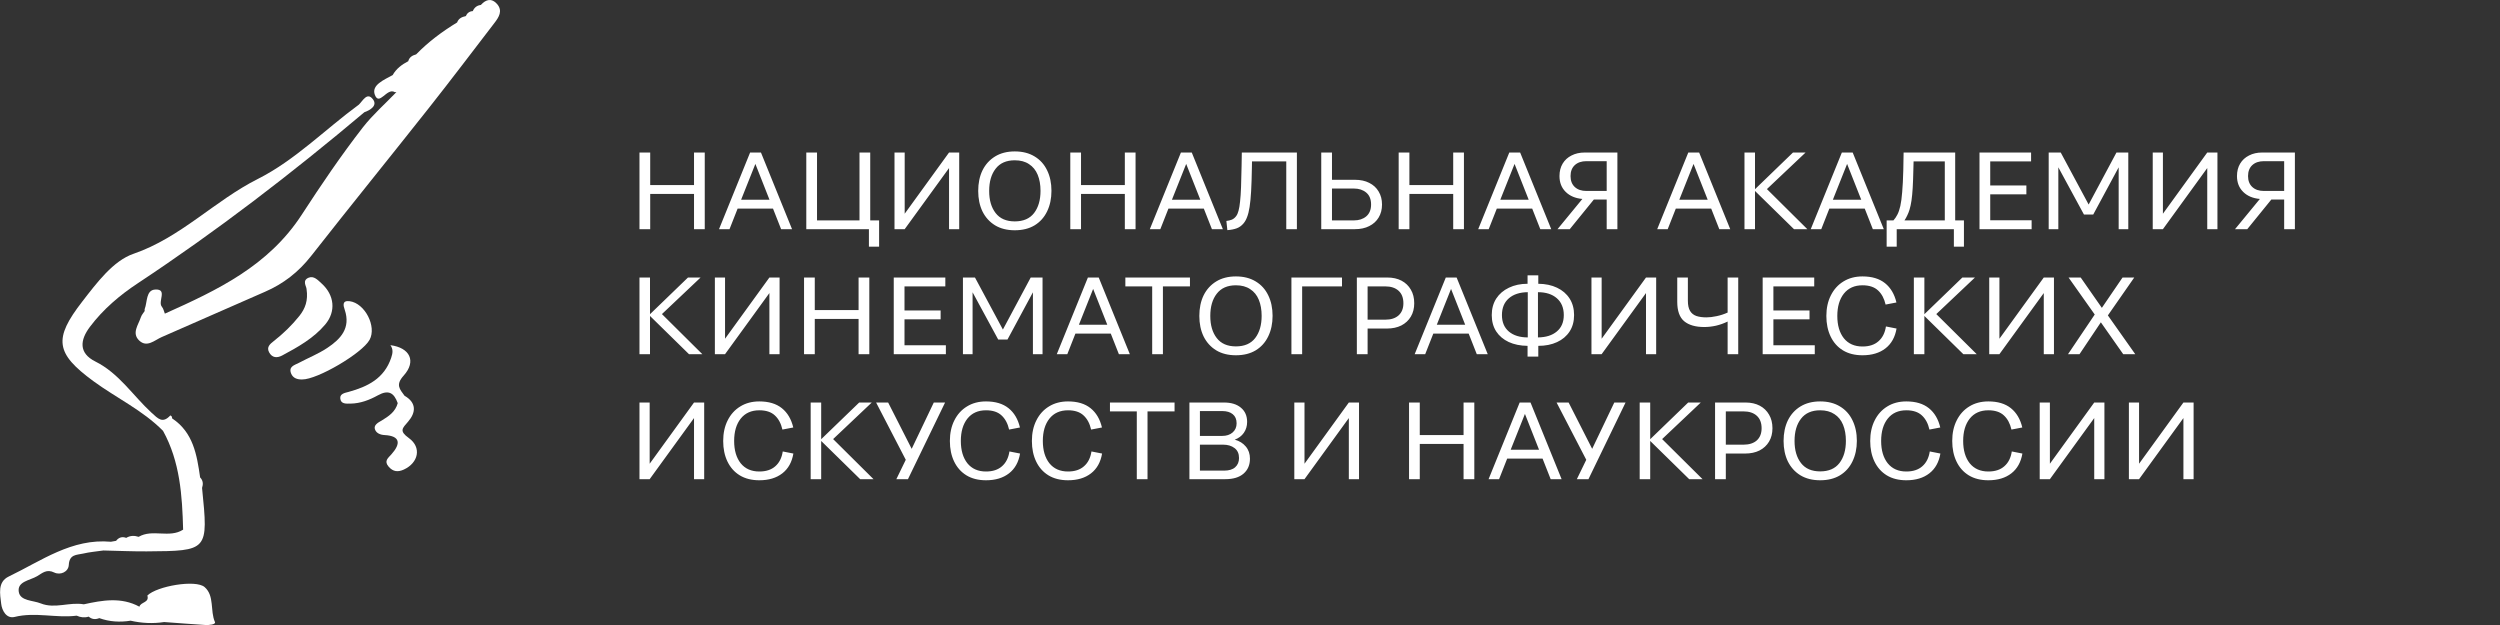 <?xml version="1.0" encoding="UTF-8"?> <svg xmlns="http://www.w3.org/2000/svg" width="120" height="30" viewBox="0 0 120 30" fill="none"><rect x="0" y="0" width="120" height="30" fill="#333333" stroke="none"/> <path d="M30.695 11V7.321H31.21V8.882H33.313V7.321H33.828V11H33.313V9.308H31.21V11H30.695ZM37.493 11L37.104 10.012H35.406L35.017 11H34.513L36.005 7.321H36.526L38.018 11H37.493ZM35.574 9.586H36.935L36.258 7.868L35.574 9.586ZM38.702 11V7.321H39.217V10.579H41.256V7.321H41.771V10.579H42.197V11.841H41.708V11H38.702ZM42.936 11V7.321H43.425V10.259L45.554 7.321H46.042V11H45.554V8.067L43.425 11H42.936ZM48.709 11.053C48.342 11.053 48.026 10.974 47.764 10.816C47.501 10.655 47.299 10.432 47.159 10.149C47.022 9.865 46.954 9.537 46.954 9.166C46.954 8.791 47.022 8.461 47.159 8.178C47.299 7.894 47.501 7.671 47.764 7.51C48.026 7.349 48.342 7.268 48.709 7.268C49.081 7.268 49.398 7.349 49.661 7.51C49.924 7.668 50.123 7.889 50.26 8.172C50.4 8.456 50.47 8.786 50.47 9.16C50.47 9.532 50.4 9.861 50.26 10.149C50.123 10.432 49.924 10.655 49.661 10.816C49.398 10.974 49.081 11.053 48.709 11.053ZM48.709 10.627C49.12 10.627 49.428 10.494 49.635 10.227C49.841 9.958 49.945 9.602 49.945 9.16C49.945 8.866 49.899 8.609 49.808 8.388C49.717 8.167 49.578 7.997 49.393 7.878C49.211 7.755 48.983 7.694 48.709 7.694C48.303 7.694 47.996 7.829 47.79 8.099C47.583 8.365 47.48 8.721 47.48 9.166C47.48 9.607 47.583 9.961 47.79 10.227C47.996 10.494 48.303 10.627 48.709 10.627ZM51.374 11V7.321H51.889V8.882H53.992V7.321H54.507V11H53.992V9.308H51.889V11H51.374ZM58.172 11L57.783 10.012H56.085L55.696 11H55.192L56.684 7.321H57.205L58.697 11H58.172ZM56.253 9.586H57.615L56.937 7.868L56.253 9.586ZM58.866 10.606C58.961 10.595 59.048 10.574 59.129 10.543C59.209 10.508 59.278 10.452 59.334 10.375C59.383 10.312 59.421 10.226 59.449 10.117C59.481 10.005 59.505 9.858 59.523 9.676C59.544 9.49 59.56 9.259 59.57 8.982C59.581 8.705 59.59 8.369 59.596 7.973L59.607 7.321H62.251V11H61.741V7.747H60.096L60.091 8.036C60.084 8.488 60.071 8.868 60.054 9.176C60.036 9.485 60.012 9.739 59.98 9.938C59.949 10.138 59.908 10.299 59.859 10.422C59.814 10.544 59.756 10.646 59.686 10.727C59.595 10.835 59.488 10.912 59.365 10.958C59.243 11.004 59.092 11.033 58.913 11.047L58.866 10.606ZM63.42 11V7.321H63.935V8.63H65.039C65.302 8.63 65.53 8.679 65.722 8.777C65.919 8.875 66.069 9.013 66.174 9.192C66.283 9.371 66.337 9.579 66.337 9.817C66.337 10.056 66.283 10.264 66.174 10.443C66.069 10.618 65.919 10.755 65.722 10.853C65.53 10.951 65.302 11 65.039 11H63.42ZM64.992 9.05H63.935V10.579H64.992C65.23 10.579 65.426 10.515 65.581 10.385C65.735 10.252 65.812 10.063 65.812 9.817C65.812 9.565 65.735 9.374 65.581 9.245C65.426 9.115 65.23 9.05 64.992 9.05ZM67.136 11V7.321H67.651V8.882H69.754V7.321H70.269V11H69.754V9.308H67.651V11H67.136ZM73.934 11L73.545 10.012H71.847L71.458 11H70.954L72.446 7.321H72.967L74.459 11H73.934ZM72.015 9.586H73.377L72.699 7.868L72.015 9.586ZM77.635 11H77.121V9.576H76.506L75.349 11H74.761L75.954 9.549C75.621 9.521 75.355 9.409 75.155 9.213C74.955 9.017 74.855 8.763 74.855 8.451C74.855 8.22 74.906 8.02 75.008 7.852C75.109 7.684 75.251 7.554 75.433 7.463C75.616 7.368 75.828 7.321 76.069 7.321H77.635V11ZM76.148 9.166H77.121V7.736H76.148C75.913 7.736 75.728 7.799 75.591 7.925C75.454 8.052 75.386 8.227 75.386 8.451C75.386 8.675 75.454 8.85 75.591 8.977C75.728 9.103 75.913 9.166 76.148 9.166ZM82.526 11L82.137 10.012H80.439L80.05 11H79.546L81.038 7.321H81.559L83.051 11H82.526ZM80.607 9.586H81.969L81.29 7.868L80.607 9.586ZM83.735 11V7.321H84.24V9.082L86.063 7.321H86.668L84.812 9.076L86.752 11H86.111L84.24 9.166V11H83.735ZM89.896 11L89.507 10.012H87.809L87.421 11H86.916L88.409 7.321H88.929L90.422 11H89.896ZM87.978 9.586H89.339L88.661 7.868L87.978 9.586ZM90.559 11.841V10.579H90.885C90.958 10.499 91.021 10.406 91.074 10.301C91.13 10.196 91.177 10.057 91.216 9.886C91.254 9.714 91.284 9.492 91.305 9.218C91.33 8.941 91.347 8.591 91.358 8.167L91.373 7.321H93.849V10.579H94.269V11.841H93.786V11H91.042V11.841H90.559ZM91.657 10.065C91.626 10.166 91.589 10.259 91.547 10.343C91.508 10.427 91.465 10.506 91.415 10.579H93.35V7.747H91.852L91.841 8.157C91.834 8.49 91.824 8.775 91.81 9.013C91.796 9.252 91.776 9.455 91.752 9.623C91.727 9.791 91.696 9.938 91.657 10.065ZM95.016 11V7.321H97.492V7.747H95.531V8.903H97.266V9.329H95.531V10.574H97.518V11H95.016ZM98.337 11V7.321H98.915L100.255 9.817L101.59 7.321H102.158V11H101.696V8.031L100.476 10.296H100.029L98.8 8.031V11H98.337ZM103.331 11V7.321H103.82V10.259L105.948 7.321H106.437V11H105.948V8.067L103.82 11H103.331ZM110.155 11H109.64V9.576H109.025L107.869 11H107.281L108.474 9.549C108.141 9.521 107.874 9.409 107.675 9.213C107.475 9.017 107.375 8.763 107.375 8.451C107.375 8.22 107.426 8.02 107.528 7.852C107.629 7.684 107.771 7.554 107.953 7.463C108.135 7.368 108.347 7.321 108.589 7.321H110.155V11ZM108.668 9.166H109.64V7.736H108.668C108.433 7.736 108.248 7.799 108.111 7.925C107.974 8.052 107.906 8.227 107.906 8.451C107.906 8.675 107.974 8.85 108.111 8.977C108.248 9.103 108.433 9.166 108.668 9.166ZM30.695 17V13.321H31.2V15.082L33.023 13.321H33.628L31.773 15.076L33.712 17H33.071L31.2 15.166V17H30.695ZM34.314 17V13.321H34.802V16.259L36.931 13.321H37.42V17H36.931V14.067L34.802 17H34.314ZM38.594 17V13.321H39.109V14.882H41.212V13.321H41.727V17H41.212V15.308H39.109V17H38.594ZM42.9 17V13.321H45.376V13.747H43.416V14.903H45.15V15.329H43.416V16.574H45.402V17H42.9ZM46.221 17V13.321H46.799L48.139 15.818L49.474 13.321H50.042V17H49.58V14.03L48.36 16.296H47.913L46.684 14.03V17H46.221ZM53.706 17L53.317 16.012H51.62L51.231 17H50.726L52.219 13.321H52.739L54.232 17H53.706ZM51.788 15.586H53.149L52.471 13.868L51.788 15.586ZM55.305 17V13.747H54.017V13.321H57.118V13.747H55.82V17H55.305ZM59.324 17.053C58.956 17.053 58.64 16.974 58.378 16.816C58.115 16.655 57.913 16.432 57.773 16.149C57.636 15.865 57.568 15.537 57.568 15.166C57.568 14.791 57.636 14.461 57.773 14.178C57.913 13.894 58.115 13.671 58.378 13.51C58.64 13.349 58.956 13.268 59.324 13.268C59.695 13.268 60.012 13.349 60.275 13.51C60.538 13.668 60.737 13.889 60.874 14.172C61.014 14.456 61.084 14.786 61.084 15.161C61.084 15.532 61.014 15.861 60.874 16.149C60.737 16.432 60.538 16.655 60.275 16.816C60.012 16.974 59.695 17.053 59.324 17.053ZM59.324 16.627C59.734 16.627 60.042 16.494 60.249 16.227C60.455 15.958 60.559 15.602 60.559 15.161C60.559 14.866 60.513 14.609 60.422 14.388C60.331 14.167 60.193 13.997 60.007 13.878C59.825 13.755 59.597 13.694 59.324 13.694C58.917 13.694 58.611 13.829 58.404 14.099C58.197 14.365 58.094 14.721 58.094 15.166C58.094 15.607 58.197 15.961 58.404 16.227C58.611 16.494 58.917 16.627 59.324 16.627ZM61.988 17V13.321H64.416V13.747H62.503V17H61.988ZM65.129 17V13.321H66.596C66.855 13.321 67.081 13.372 67.274 13.473C67.466 13.575 67.615 13.719 67.721 13.904C67.829 14.087 67.883 14.304 67.883 14.556C67.883 14.801 67.829 15.015 67.721 15.197C67.612 15.38 67.46 15.521 67.263 15.623C67.067 15.721 66.836 15.77 66.57 15.77H65.645V17H65.129ZM66.496 13.747H65.645V15.344H66.496C66.766 15.344 66.978 15.276 67.132 15.139C67.286 14.999 67.363 14.805 67.363 14.556C67.363 14.297 67.286 14.097 67.132 13.957C66.978 13.817 66.766 13.747 66.496 13.747ZM70.885 17L70.496 16.012H68.799L68.41 17H67.905L69.398 13.321H69.918L71.411 17H70.885ZM68.967 15.586H70.328L69.65 13.868L68.967 15.586ZM73.323 17.116V16.601C72.979 16.597 72.678 16.536 72.419 16.417C72.163 16.297 71.963 16.129 71.82 15.912C71.676 15.691 71.604 15.428 71.604 15.124C71.604 14.819 71.676 14.554 71.82 14.33C71.967 14.106 72.17 13.932 72.429 13.81C72.689 13.684 72.986 13.621 73.323 13.621V13.216H73.838V13.621C74.181 13.624 74.481 13.687 74.737 13.81C74.996 13.932 75.197 14.106 75.341 14.33C75.485 14.554 75.556 14.819 75.556 15.124C75.556 15.428 75.485 15.691 75.341 15.912C75.197 16.133 74.996 16.303 74.737 16.422C74.481 16.541 74.181 16.601 73.838 16.601V17.116H73.323ZM75.062 15.124C75.062 14.777 74.95 14.507 74.726 14.314C74.505 14.122 74.204 14.025 73.822 14.025V16.196C74.204 16.192 74.505 16.098 74.726 15.912C74.95 15.726 75.062 15.464 75.062 15.124ZM72.093 15.124C72.093 15.464 72.205 15.728 72.429 15.917C72.653 16.103 72.955 16.196 73.333 16.196V14.025C72.948 14.029 72.645 14.127 72.424 14.32C72.203 14.512 72.093 14.78 72.093 15.124ZM76.39 17V13.321H76.879V16.259L79.008 13.321H79.496V17H79.008V14.067L76.879 17H76.39ZM80.508 14.488V13.321H81.018V14.435C81.018 14.645 81.053 14.808 81.123 14.924C81.193 15.04 81.293 15.12 81.422 15.166C81.556 15.211 81.717 15.234 81.906 15.234C82.05 15.234 82.213 15.215 82.395 15.176C82.58 15.138 82.757 15.08 82.926 15.003V13.321H83.435V17H82.926V15.434C82.747 15.521 82.561 15.588 82.368 15.633C82.176 15.676 81.988 15.697 81.806 15.697C81.386 15.697 81.063 15.604 80.839 15.418C80.618 15.232 80.508 14.922 80.508 14.488ZM84.608 17V13.321H87.083V13.747H85.123V14.903H86.857V15.329H85.123V16.574H87.109V17H84.608ZM87.665 15.166C87.665 14.791 87.737 14.461 87.881 14.178C88.025 13.89 88.226 13.668 88.485 13.51C88.745 13.349 89.049 13.268 89.4 13.268C89.852 13.268 90.213 13.377 90.483 13.594C90.752 13.812 90.935 14.12 91.029 14.519L90.509 14.619C90.442 14.328 90.321 14.102 90.146 13.941C89.971 13.777 89.722 13.694 89.4 13.694C89.018 13.694 88.72 13.827 88.506 14.094C88.296 14.36 88.191 14.717 88.191 15.166C88.191 15.614 88.296 15.972 88.506 16.238C88.72 16.501 89.018 16.632 89.4 16.632C89.722 16.632 89.978 16.548 90.167 16.38C90.36 16.212 90.479 15.975 90.525 15.67L91.034 15.77C90.964 16.184 90.787 16.501 90.504 16.721C90.22 16.942 89.852 17.053 89.4 17.053C89.032 17.053 88.718 16.974 88.459 16.816C88.203 16.658 88.007 16.438 87.871 16.154C87.734 15.87 87.665 15.541 87.665 15.166ZM91.865 17V13.321H92.37V15.082L94.193 13.321H94.798L92.942 15.076L94.882 17H94.24L92.37 15.166V17H91.865ZM95.483 17V13.321H95.972V16.259L98.101 13.321H98.59V17H98.101V14.067L95.972 17H95.483ZM99.817 17H99.265L100.547 15.097L99.291 13.321H99.874L100.889 14.777L101.882 13.321H102.444L101.178 15.139L102.492 17H101.914L100.841 15.471L99.817 17ZM30.695 23V19.321H31.184V22.259L33.313 19.321H33.801V23H33.313V20.067L31.184 23H30.695ZM34.713 21.166C34.713 20.791 34.785 20.462 34.928 20.178C35.072 19.89 35.274 19.668 35.533 19.51C35.792 19.349 36.097 19.268 36.447 19.268C36.899 19.268 37.26 19.377 37.53 19.594C37.8 19.811 37.982 20.12 38.077 20.519L37.556 20.619C37.49 20.328 37.369 20.102 37.194 19.941C37.019 19.776 36.77 19.694 36.447 19.694C36.065 19.694 35.768 19.827 35.554 20.094C35.344 20.36 35.239 20.717 35.239 21.166C35.239 21.614 35.344 21.972 35.554 22.238C35.768 22.501 36.065 22.632 36.447 22.632C36.77 22.632 37.026 22.548 37.215 22.38C37.407 22.212 37.526 21.975 37.572 21.67L38.082 21.77C38.012 22.184 37.835 22.501 37.551 22.721C37.267 22.942 36.899 23.053 36.447 23.053C36.08 23.053 35.766 22.974 35.507 22.816C35.251 22.658 35.055 22.438 34.918 22.154C34.781 21.87 34.713 21.541 34.713 21.166ZM38.912 23V19.321H39.417V21.082L41.241 19.321H41.845L39.99 21.076L41.929 23H41.288L39.417 21.166V23H38.912ZM43.025 23L43.477 22.07L42.053 19.321H42.631L43.761 21.544L44.822 19.321H45.364L43.582 23H43.025ZM45.594 21.166C45.594 20.791 45.666 20.462 45.809 20.178C45.953 19.89 46.155 19.668 46.414 19.51C46.673 19.349 46.978 19.268 47.328 19.268C47.78 19.268 48.141 19.377 48.411 19.594C48.681 19.811 48.863 20.12 48.958 20.519L48.437 20.619C48.371 20.328 48.25 20.102 48.075 19.941C47.9 19.776 47.651 19.694 47.328 19.694C46.946 19.694 46.649 19.827 46.435 20.094C46.225 20.36 46.12 20.717 46.12 21.166C46.12 21.614 46.225 21.972 46.435 22.238C46.649 22.501 46.946 22.632 47.328 22.632C47.651 22.632 47.907 22.548 48.096 22.38C48.288 22.212 48.407 21.975 48.453 21.67L48.963 21.77C48.893 22.184 48.716 22.501 48.432 22.721C48.148 22.942 47.78 23.053 47.328 23.053C46.961 23.053 46.647 22.974 46.388 22.816C46.132 22.658 45.936 22.438 45.799 22.154C45.662 21.87 45.594 21.541 45.594 21.166ZM49.531 21.166C49.531 20.791 49.602 20.462 49.746 20.178C49.89 19.89 50.091 19.668 50.35 19.51C50.61 19.349 50.915 19.268 51.265 19.268C51.717 19.268 52.078 19.377 52.348 19.594C52.617 19.811 52.8 20.12 52.894 20.519L52.374 20.619C52.307 20.328 52.187 20.102 52.011 19.941C51.836 19.776 51.587 19.694 51.265 19.694C50.883 19.694 50.585 19.827 50.372 20.094C50.161 20.36 50.056 20.717 50.056 21.166C50.056 21.614 50.161 21.972 50.372 22.238C50.585 22.501 50.883 22.632 51.265 22.632C51.587 22.632 51.843 22.548 52.032 22.38C52.225 22.212 52.344 21.975 52.39 21.67L52.9 21.77C52.83 22.184 52.653 22.501 52.369 22.721C52.085 22.942 51.717 23.053 51.265 23.053C50.897 23.053 50.584 22.974 50.324 22.816C50.069 22.658 49.872 22.438 49.736 22.154C49.599 21.87 49.531 21.541 49.531 21.166ZM54.566 23V19.747H53.278V19.321H56.379V19.747H55.081V23H54.566ZM57.092 23V19.321H58.753C59.096 19.321 59.366 19.403 59.562 19.568C59.762 19.733 59.862 19.96 59.862 20.251C59.862 20.451 59.809 20.626 59.704 20.777C59.599 20.927 59.453 21.036 59.268 21.103C59.492 21.166 59.669 21.276 59.799 21.434C59.932 21.591 59.998 21.786 59.998 22.017C59.998 22.319 59.895 22.558 59.688 22.737C59.485 22.912 59.194 23 58.816 23H57.092ZM58.669 19.731H57.596V20.924H58.663C58.87 20.924 59.036 20.87 59.163 20.761C59.292 20.649 59.357 20.502 59.357 20.32C59.357 20.127 59.296 19.982 59.173 19.883C59.054 19.782 58.886 19.731 58.669 19.731ZM58.716 21.344H57.596V22.59H58.753C58.991 22.59 59.17 22.536 59.289 22.427C59.411 22.319 59.473 22.171 59.473 21.986C59.473 21.775 59.401 21.616 59.257 21.507C59.114 21.399 58.933 21.344 58.716 21.344ZM62.127 23V19.321H62.616V22.259L64.744 19.321H65.233V23H64.744V20.067L62.616 23H62.127ZM67.634 23V19.321H68.149V20.882H70.251V19.321H70.767V23H70.251V21.308H68.149V23H67.634ZM74.432 23L74.043 22.012H72.345L71.956 23H71.452L72.944 19.321H73.465L74.957 23H74.432ZM72.513 21.586H73.874L73.197 19.868L72.513 21.586ZM75.689 23L76.141 22.07L74.716 19.321H75.294L76.424 21.544L77.486 19.321H78.027L76.246 23H75.689ZM78.705 23V19.321H79.21V21.082L81.033 19.321H81.638L79.782 21.076L81.722 23H81.081L79.21 21.166V23H78.705ZM82.323 23V19.321H83.79C84.049 19.321 84.275 19.372 84.468 19.473C84.661 19.575 84.809 19.719 84.915 19.904C85.023 20.087 85.078 20.304 85.078 20.556C85.078 20.801 85.023 21.015 84.915 21.197C84.806 21.38 84.654 21.521 84.457 21.623C84.261 21.721 84.03 21.77 83.764 21.77H82.839V23H82.323ZM83.69 19.747H82.839V21.344H83.69C83.96 21.344 84.172 21.276 84.326 21.14C84.48 20.999 84.557 20.805 84.557 20.556C84.557 20.297 84.48 20.097 84.326 19.957C84.172 19.817 83.96 19.747 83.69 19.747ZM87.368 23.053C87 23.053 86.685 22.974 86.422 22.816C86.159 22.655 85.958 22.432 85.817 22.149C85.681 21.865 85.612 21.537 85.612 21.166C85.612 20.791 85.681 20.462 85.817 20.178C85.958 19.894 86.159 19.671 86.422 19.51C86.685 19.349 87 19.268 87.368 19.268C87.739 19.268 88.056 19.349 88.319 19.51C88.582 19.668 88.782 19.889 88.918 20.172C89.058 20.456 89.129 20.786 89.129 21.16C89.129 21.532 89.058 21.861 88.918 22.149C88.782 22.432 88.582 22.655 88.319 22.816C88.056 22.974 87.739 23.053 87.368 23.053ZM87.368 22.627C87.778 22.627 88.086 22.494 88.293 22.227C88.5 21.958 88.603 21.602 88.603 21.16C88.603 20.866 88.557 20.609 88.466 20.388C88.375 20.167 88.237 19.997 88.051 19.878C87.869 19.756 87.641 19.694 87.368 19.694C86.961 19.694 86.655 19.829 86.448 20.099C86.241 20.365 86.138 20.721 86.138 21.166C86.138 21.607 86.241 21.961 86.448 22.227C86.655 22.494 86.961 22.627 87.368 22.627ZM89.77 21.166C89.77 20.791 89.842 20.462 89.985 20.178C90.129 19.89 90.331 19.668 90.59 19.51C90.849 19.349 91.154 19.268 91.504 19.268C91.956 19.268 92.317 19.377 92.587 19.594C92.857 19.811 93.039 20.12 93.133 20.519L92.613 20.619C92.547 20.328 92.426 20.102 92.251 19.941C92.075 19.776 91.827 19.694 91.504 19.694C91.122 19.694 90.825 19.827 90.611 20.094C90.4 20.36 90.295 20.717 90.295 21.166C90.295 21.614 90.4 21.972 90.611 22.238C90.825 22.501 91.122 22.632 91.504 22.632C91.827 22.632 92.082 22.548 92.272 22.38C92.464 22.212 92.583 21.975 92.629 21.67L93.139 21.77C93.069 22.184 92.892 22.501 92.608 22.721C92.324 22.942 91.956 23.053 91.504 23.053C91.136 23.053 90.823 22.974 90.564 22.816C90.308 22.658 90.112 22.438 89.975 22.154C89.838 21.87 89.77 21.541 89.77 21.166ZM93.707 21.166C93.707 20.791 93.778 20.462 93.922 20.178C94.066 19.89 94.267 19.668 94.526 19.51C94.786 19.349 95.091 19.268 95.441 19.268C95.893 19.268 96.254 19.377 96.524 19.594C96.793 19.811 96.976 20.12 97.07 20.519L96.55 20.619C96.483 20.328 96.362 20.102 96.187 19.941C96.012 19.776 95.763 19.694 95.441 19.694C95.059 19.694 94.761 19.827 94.547 20.094C94.337 20.36 94.232 20.717 94.232 21.166C94.232 21.614 94.337 21.972 94.547 22.238C94.761 22.501 95.059 22.632 95.441 22.632C95.763 22.632 96.019 22.548 96.208 22.38C96.401 22.212 96.52 21.975 96.566 21.67L97.075 21.77C97.005 22.184 96.828 22.501 96.545 22.721C96.261 22.942 95.893 23.053 95.441 23.053C95.073 23.053 94.759 22.974 94.5 22.816C94.244 22.658 94.048 22.438 93.912 22.154C93.775 21.87 93.707 21.541 93.707 21.166ZM97.906 23V19.321H98.395V22.259L100.523 19.321H101.012V23H100.523V20.067L98.395 23H97.906ZM102.187 23V19.321H102.675V22.259L104.804 19.321H105.293V23H104.804V20.067L102.675 23H102.187Z" fill="white"></path> <g clip-path="url(#clip0_73_2)"> <path d="M23.859 0.192C23.605 -0.101 23.326 -0.037 23.081 0.238C22.894 0.26 22.768 0.362 22.693 0.533C22.532 0.543 22.422 0.628 22.358 0.773C22.175 0.812 22.012 0.882 21.941 1.078C21.227 1.512 20.561 2.008 19.975 2.61C19.796 2.658 19.647 2.743 19.596 2.938C19.29 3.097 19.021 3.296 18.848 3.604C18.445 3.83 17.813 4.077 17.993 4.553C18.203 5.109 18.569 4.202 18.941 4.418C18.963 4.431 18.999 4.42 19.029 4.42C18.489 4.981 17.898 5.5 17.42 6.111C16.375 7.456 15.414 8.874 14.489 10.298C12.882 12.775 10.428 13.927 7.913 15.055C7.867 14.946 7.847 14.815 7.774 14.73C7.556 14.479 8.057 13.873 7.461 13.897C6.996 13.916 7.08 14.493 6.944 14.837C6.933 14.863 6.944 14.896 6.946 14.927C6.882 15.029 6.794 15.121 6.76 15.232C6.642 15.595 6.315 15.988 6.677 16.341C7.052 16.704 7.419 16.328 7.761 16.18C9.415 15.464 11.059 14.724 12.714 14.008C13.602 13.624 14.326 13.061 14.93 12.292C16.801 9.907 18.712 7.554 20.592 5.175C21.655 3.83 22.689 2.462 23.733 1.102C23.945 0.827 24.143 0.52 23.859 0.192Z" fill="white"></path> <path d="M9.822 28.18C9.395 27.808 7.525 28.134 7.073 28.586C7.182 28.935 6.747 28.891 6.692 29.122C5.821 28.649 4.922 28.81 4.023 29.007C3.337 28.885 2.636 29.236 1.96 28.965C1.583 28.811 0.972 28.854 0.901 28.409C0.82 27.907 1.439 27.861 1.783 27.656C2.034 27.507 2.239 27.302 2.605 27.481C2.897 27.623 3.286 27.451 3.302 27.115C3.329 26.599 3.686 26.641 3.983 26.573C4.303 26.497 4.635 26.471 4.962 26.423C5.654 26.438 6.346 26.47 7.038 26.466C10.003 26.445 10.003 26.442 9.699 23.422C9.76 23.236 9.75 23.064 9.606 22.917C9.45 21.831 9.276 20.754 8.261 20.082C8.255 20.052 8.259 20.017 8.244 19.991C8.229 19.968 8.178 19.938 8.176 19.94C7.807 20.34 7.596 20.106 7.272 19.809C6.379 18.988 5.713 17.919 4.58 17.354C3.769 16.95 3.836 16.324 4.318 15.686C4.951 14.844 5.751 14.167 6.617 13.595C10.411 11.086 14.01 8.318 17.489 5.387C17.788 5.282 18.125 5.063 17.903 4.769C17.625 4.402 17.422 4.83 17.226 5.022C15.604 6.21 14.165 7.689 12.373 8.591C10.294 9.638 8.68 11.4 6.406 12.183C5.434 12.517 4.651 13.569 3.95 14.473C2.563 16.263 2.658 16.957 4.481 18.294C5.586 19.104 6.847 19.691 7.825 20.68C7.929 20.641 8.004 20.582 8.061 20.51C8.004 20.582 7.929 20.643 7.825 20.68C8.641 22.158 8.747 23.784 8.79 25.423C8.127 25.849 7.322 25.375 6.655 25.768C6.448 25.7 6.249 25.704 6.059 25.818C5.861 25.744 5.7 25.796 5.572 25.96C5.489 25.975 5.407 25.99 5.326 26.004C3.448 25.833 1.986 26.92 0.419 27.673C-0.13 27.937 0.005 28.52 0.057 28.981C0.092 29.297 0.304 29.71 0.701 29.613C1.699 29.365 2.691 29.679 3.681 29.552C3.868 29.638 4.06 29.659 4.257 29.598C4.411 29.731 4.581 29.745 4.766 29.67C5.257 29.847 5.758 29.875 6.269 29.793C6.802 29.915 7.338 29.941 7.88 29.858C8.539 29.906 9.2 29.958 9.858 30C10.032 30.011 10.369 29.976 10.318 29.86C10.076 29.312 10.305 28.603 9.822 28.18Z" fill="white"></path> <path d="M17.74 16.311C18.09 15.673 17.515 14.553 16.785 14.458C16.409 14.41 16.479 14.672 16.547 14.87C16.845 15.752 16.347 16.276 15.712 16.699C15.286 16.983 14.799 17.177 14.343 17.419C14.14 17.526 13.838 17.59 13.975 17.932C14.065 18.153 14.273 18.22 14.502 18.214C15.231 18.223 17.387 16.957 17.74 16.311Z" fill="white"></path> <path d="M15.61 15.577C16.139 14.949 16.051 14.161 15.439 13.609C15.262 13.449 15.066 13.222 14.81 13.331C14.488 13.467 14.713 13.75 14.714 13.873C14.797 14.425 14.652 14.809 14.372 15.162C14.008 15.619 13.591 16.018 13.133 16.378C12.963 16.511 12.782 16.66 12.917 16.911C13.063 17.179 13.296 17.195 13.543 17.064C14.297 16.66 15.049 16.241 15.61 15.577Z" fill="white"></path> <path d="M19.625 21.027C19.146 20.682 19.314 20.558 19.592 20.235C19.964 19.803 20.004 19.333 19.417 18.995C19.195 18.685 18.97 18.478 19.375 18.03C20.001 17.334 19.671 16.688 18.739 16.568C18.88 16.762 18.853 16.948 18.778 17.171C18.443 18.172 17.645 18.559 16.73 18.812C16.559 18.858 16.32 18.895 16.332 19.113C16.351 19.408 16.624 19.375 16.832 19.373C17.301 19.366 17.74 19.196 18.134 18.978C18.654 18.689 18.913 18.858 19.091 19.351C18.977 19.77 18.659 19.979 18.315 20.189C18.176 20.274 17.899 20.392 18.011 20.641C18.077 20.789 18.245 20.872 18.458 20.883C19.224 20.924 19.239 21.298 18.796 21.798C18.628 21.988 18.419 22.125 18.655 22.4C18.866 22.645 19.102 22.669 19.386 22.538C20.083 22.217 20.251 21.477 19.625 21.027Z" fill="white"></path> </g> <defs> <clipPath id="clip0_73_2"> <rect width="24" height="30" fill="white"></rect> </clipPath> </defs> </svg> 